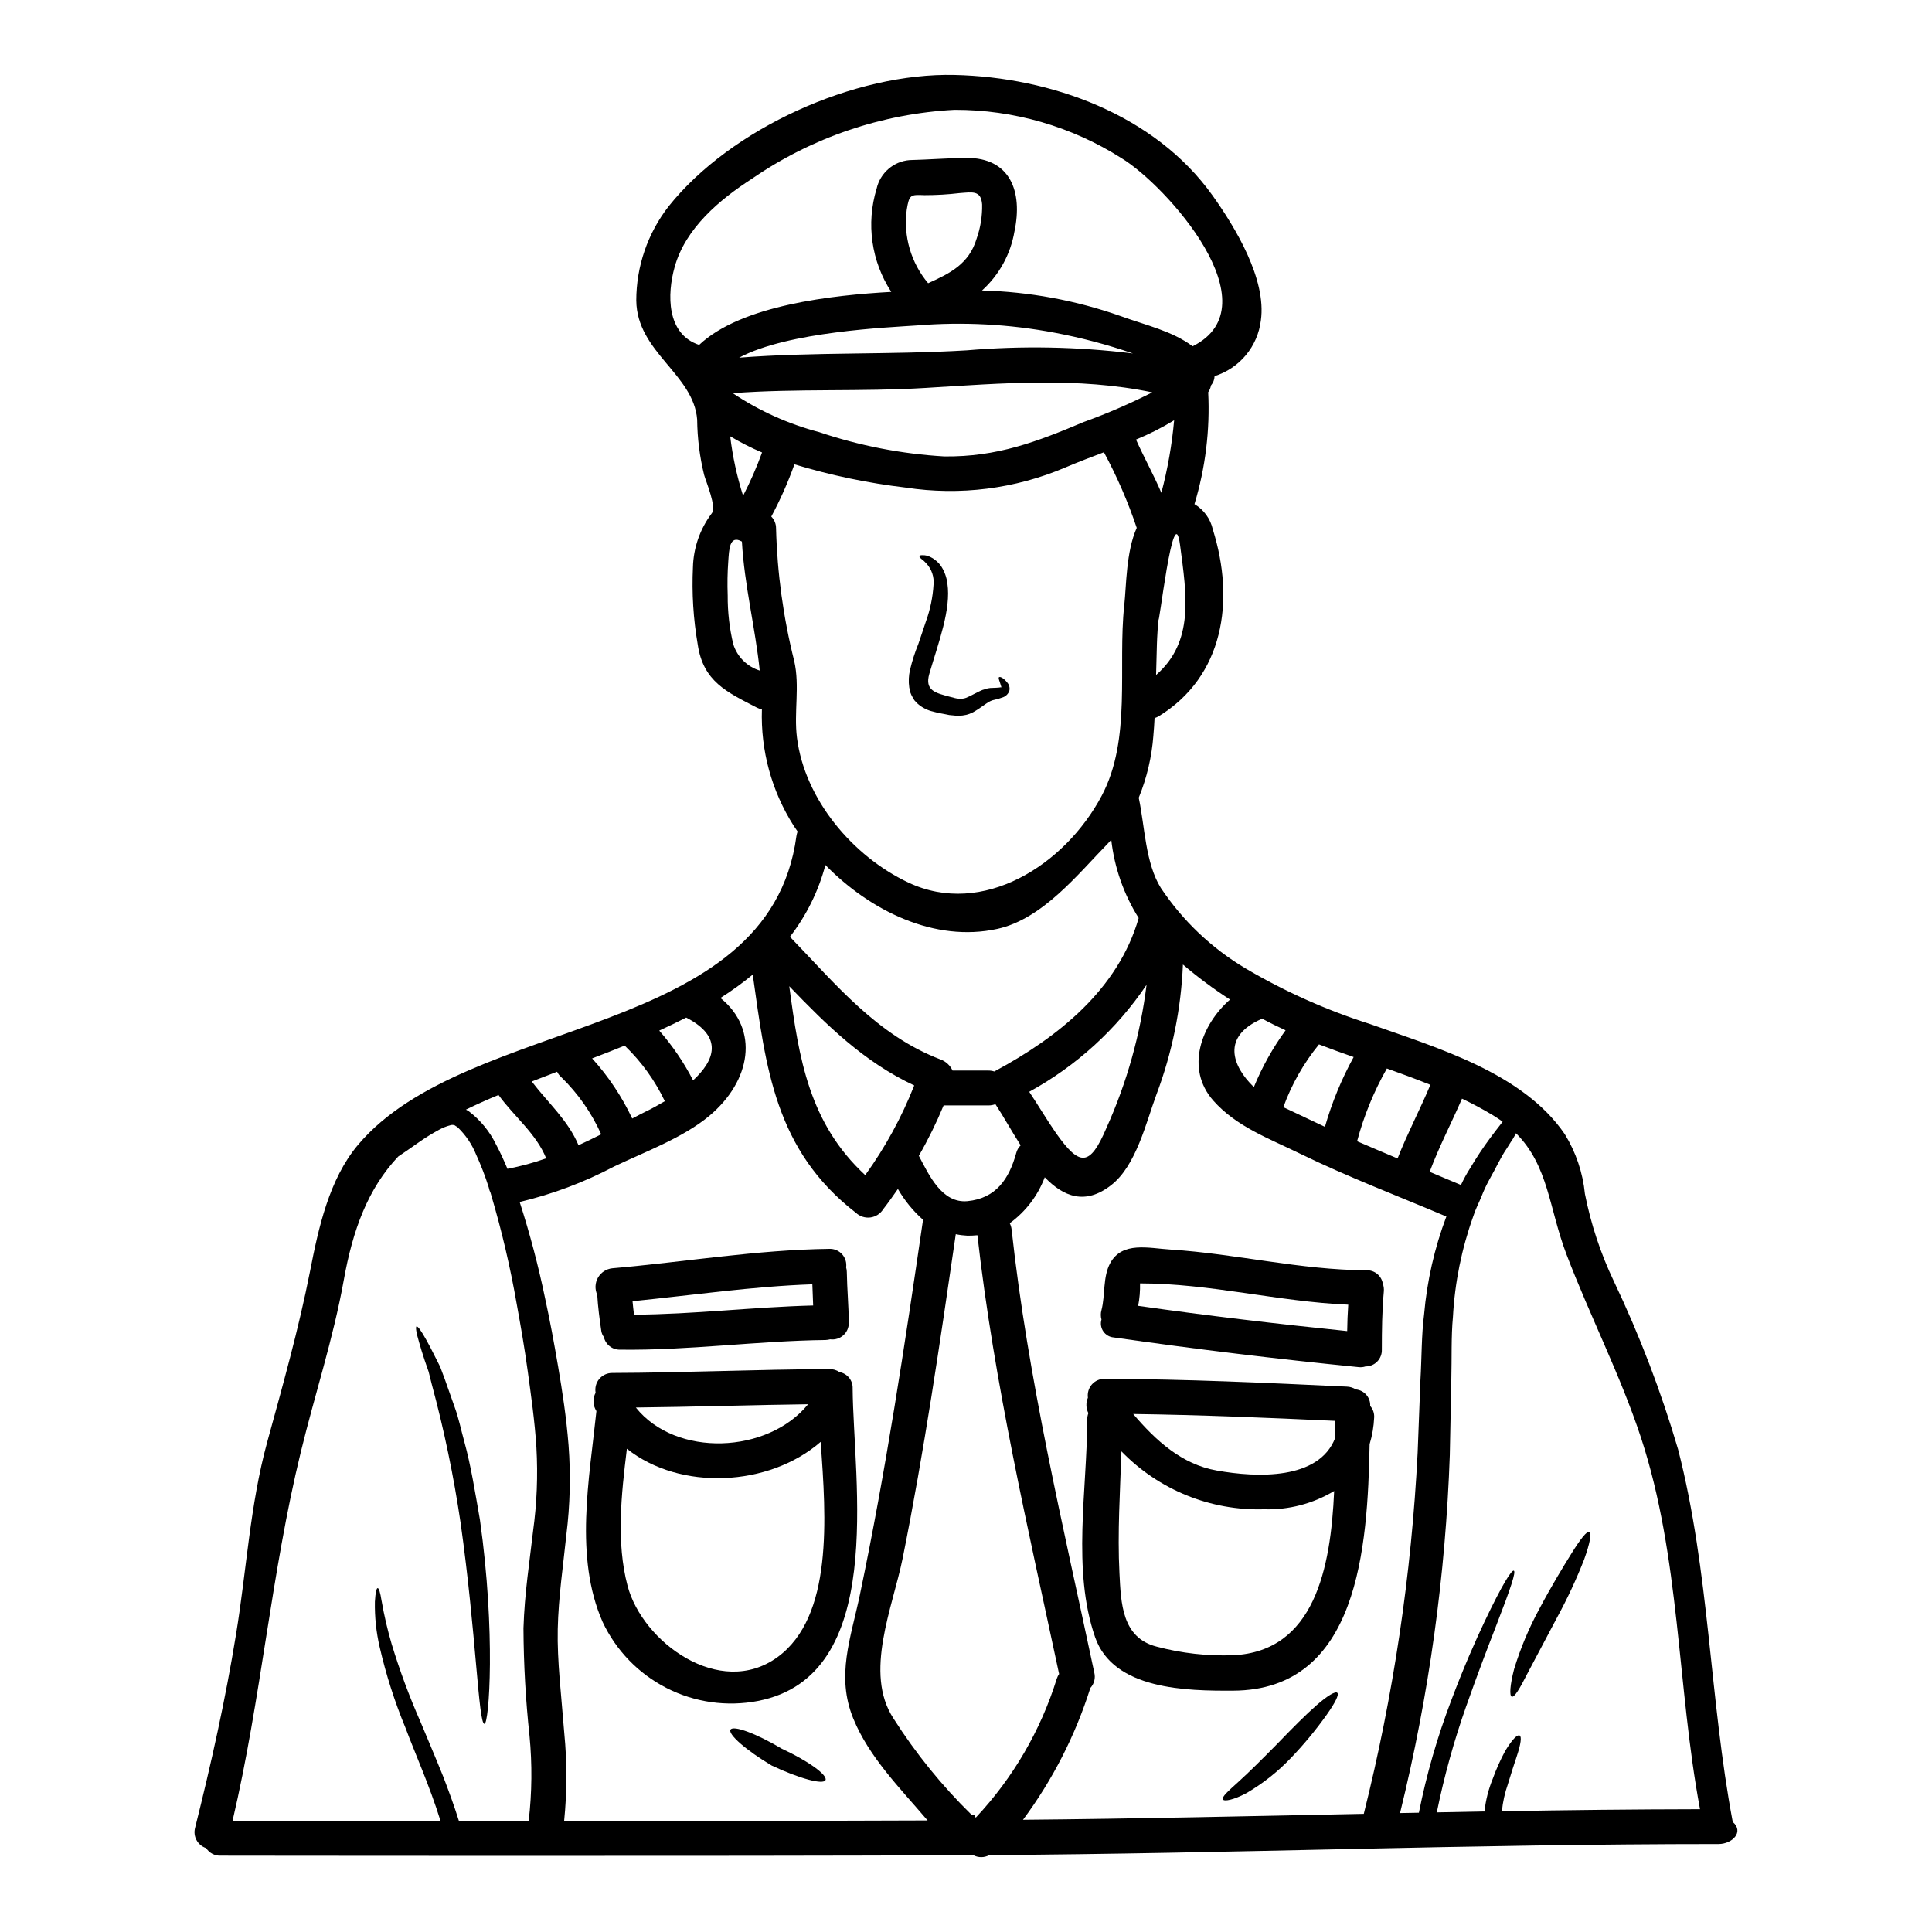 <?xml version="1.0" encoding="UTF-8"?>
<!-- Uploaded to: SVG Repo, www.svgrepo.com, Generator: SVG Repo Mixer Tools -->
<svg fill="#000000" width="800px" height="800px" version="1.1" viewBox="144 144 512 512" xmlns="http://www.w3.org/2000/svg">
 <g>
  <path d="m438.23 478.72c3.176-5.793 10.141-3.938 15.969-3.574 17.383 1.109 34.43 5.422 51.902 5.488 2.164-0.086 4.043 1.465 4.375 3.606 0.234 0.652 0.316 1.344 0.25 2.035-0.465 5.117-0.523 10.266-0.523 15.41v-0.004c0.039 1.172-0.402 2.305-1.219 3.144-0.816 0.836-1.941 1.305-3.109 1.297-0.586 0.195-1.207 0.258-1.82 0.184-21.703-2.156-43.344-4.781-64.918-7.871-1.109-0.09-2.121-0.68-2.75-1.602s-0.805-2.078-0.484-3.144c-0.234-0.816-0.234-1.68 0-2.496 1.031-3.934 0.324-8.836 2.328-12.473zm62.789 18.031c0.031-2.344 0.121-4.684 0.281-6.996-18.527-0.789-36.652-5.641-55.176-5.641h-0.004c0.051 1.996-0.117 3.992-0.496 5.949 18.406 2.621 36.895 4.793 55.391 6.688z"/>
  <path d="m450.96 308.08c-0.121 2.219-0.309 4.469-0.371 6.691-0.09 2.684-0.152 5.394-0.215 8.109 10.145-8.848 8.109-21.145 6.352-34.461-1.758-13.195-5.766 23.73-5.766 19.66zm-122.2-52.836c-0.895-12.082-16-17.91-16.137-31.594h-0.004c0.004-9.043 3.019-17.828 8.57-24.965 16.531-20.715 49.285-35.449 75.766-34.828 25.488 0.586 53.047 10.449 68.395 31.965 6.012 8.441 14.336 22.16 12.793 33.102v-0.004c-0.414 3.379-1.789 6.57-3.961 9.188-2.176 2.617-5.059 4.555-8.305 5.578-0.031 0.906-0.367 1.777-0.957 2.469-0.109 0.641-0.363 1.254-0.738 1.785 0.5 10.02-0.73 20.051-3.637 29.656 2.477 1.473 4.238 3.902 4.867 6.719 5.949 18.926 2.867 38.988-14.395 49.535-0.332 0.184-0.684 0.336-1.047 0.457-0.094 1.543-0.156 3.051-0.312 4.562h0.004c-0.422 5.68-1.73 11.258-3.883 16.531 0 0.059 0.027 0.121 0.027 0.184 1.574 7.394 1.727 17.168 5.828 23.734l0.004 0.004c5.797 8.699 13.473 15.988 22.465 21.328 10.406 6.133 21.473 11.074 32.984 14.73 17.598 6.258 40.469 12.855 51.598 29.191 2.953 4.801 4.777 10.207 5.332 15.816 1.582 8.016 4.16 15.801 7.676 23.176 6.844 14.375 12.531 29.266 17.016 44.543 8.352 32.457 8.32 66.086 14.484 98.727 3.086 2.652-0.152 5.856-3.758 5.856-66.488 0-128.71 2.527-193.26 2.93-1.316 0.719-2.902 0.73-4.227 0.031-66.703 0.309-199.46 0.121-199.46 0.121-1.551 0.07-3.019-0.691-3.852-2.004-2.266-0.723-3.555-3.102-2.93-5.391 4.254-16.957 8.047-34.031 10.852-51.289 2.773-16.895 3.699-34.277 8.23-50.828 4.16-15.195 8.32-29.871 11.371-45.344 2.219-11.371 5.027-24.402 12.734-33.535 29.223-34.637 108.93-27.711 116.17-81.836v-0.004c0.066-0.402 0.172-0.797 0.309-1.18-0.34-0.523-0.707-1.02-1.051-1.543-5.84-9.195-8.77-19.938-8.41-30.824-0.438-0.094-0.863-0.238-1.27-0.434-8.043-4.16-14.301-6.934-15.742-16.801v0.004c-1.164-6.746-1.586-13.602-1.262-20.438 0.133-5.133 1.855-10.098 4.93-14.207 1.48-1.633-1.512-8.539-1.969-10.266-1.172-4.781-1.793-9.684-1.844-14.609zm265.76 368.22c-6.106-32.668-5.207-66.73-15.656-98.512-5.488-16.645-13.5-32.18-19.727-48.516-4.656-12.203-4.723-23.457-13.383-32.117-0.184 0.34-0.371 0.738-0.555 1.016l-0.277 0.492-0.555 0.836c-0.34 0.555-0.707 1.141-1.078 1.723-1.605 2.312-2.836 5.148-4.504 8.047-0.844 1.531-1.586 3.117-2.219 4.746-0.676 1.664-1.574 3.328-2.156 5.211-3.062 8.562-4.871 17.52-5.363 26.602-0.496 5.238-0.281 10.758-0.434 16.863-0.121 6.164-0.246 12.637-0.395 19.543l0.004-0.004c-1.109 32.066-5.531 63.934-13.195 95.09l4.996-0.094c2.019-10.137 4.883-20.086 8.57-29.746 3.363-8.938 6.379-15.719 8.785-20.805 4.867-10.234 7.242-13.84 7.797-13.59 0.617 0.277-0.707 4.375-4.777 14.855-2.031 5.242-4.684 12.113-7.797 20.965l-0.004-0.004c-3.258 9.219-5.875 18.652-7.828 28.234 4.191-0.094 8.445-0.152 12.637-0.246l0.004-0.004c0.316-2.973 1.055-5.891 2.188-8.656 0.926-2.574 2.051-5.074 3.356-7.481 2.008-3.266 3.207-4.254 3.762-3.981 0.555 0.277 0.395 2.066-0.789 5.613-0.617 1.785-1.418 4.328-2.309 7.242h0.004c-0.824 2.332-1.363 4.754-1.602 7.215 17.324-0.32 34.77-0.508 52.492-0.539zm-52.777-181.58 0.465-0.645c-0.836-0.586-1.73-1.176-2.684-1.758-2.617-1.574-5.332-3.019-8.078-4.328-2.801 6.473-6.102 12.762-8.57 19.391 2.754 1.18 5.512 2.309 8.293 3.484l0.004-0.008c0.711-1.531 1.523-3.016 2.434-4.441 1.645-2.781 3.434-5.481 5.363-8.074 0.953-1.281 1.879-2.481 2.773-3.621zm-20.344 50.461v-0.004c0.773-8.879 2.758-17.609 5.902-25.953-12.945-5.488-26.109-10.48-38.746-16.645-8.168-4.008-16.859-7.121-23.027-14.086-7.477-8.504-3.203-20.074 4.441-26.766-4.363-2.812-8.535-5.914-12.484-9.281-0.492 11.789-2.863 23.422-7.027 34.465-2.754 7.457-5.363 18.832-11.961 23.977-6.934 5.43-12.699 3.055-17.629-2.062-1.836 4.879-5.062 9.109-9.277 12.176 0.262 0.52 0.43 1.082 0.492 1.664 4.328 39.672 13.652 78.445 21.914 117.44 0.363 1.445-0.031 2.977-1.047 4.066-3.961 12.555-9.992 24.355-17.844 34.926 30.238-0.277 60.164-0.957 90.312-1.574 7.852-31.355 12.633-63.398 14.27-95.68 0.242-6.781 0.492-13.16 0.738-19.203 0.355-6.059 0.262-11.973 0.973-17.461zm1.664-60.859c-3.82-1.543-7.676-2.961-11.523-4.328v-0.004c-3.449 6.062-6.102 12.547-7.894 19.289 3.574 1.543 7.152 3.051 10.727 4.562 2.59-6.625 5.949-12.945 8.691-19.52zm-20.332-7.359c-3.082-1.078-6.164-2.188-9.188-3.356h0.004c-4.066 4.977-7.258 10.602-9.449 16.641 3.668 1.727 7.336 3.484 11.02 5.211h0.004c1.84-6.43 4.391-12.633 7.609-18.496zm-18.031-7.086c-2.098-0.957-4.164-1.969-6.199-3.082-10.941 4.684-7.949 12.594-2.215 18.125v0.004c2.188-5.336 5.008-10.387 8.406-15.047zm-24.641-181.27c21.648-10.789-7.086-42.723-18.828-49.84l-0.004-0.004c-13.227-8.406-28.586-12.855-44.262-12.824-19.254 1.016-37.852 7.344-53.727 18.289-8.504 5.488-17.57 13.066-20.438 23.332-2.035 7.215-2.219 17.816 6.477 20.684 11.219-10.605 35.539-13.195 50.922-14.055h-0.004c-5.281-8.09-6.703-18.102-3.883-27.34 0.938-4.176 4.488-7.25 8.754-7.586 4.996-0.121 9.984-0.523 14.957-0.586 11.777-0.09 15.043 8.969 12.824 19.484h-0.004c-1.023 6.035-4.055 11.551-8.598 15.656 12.508 0.332 24.887 2.617 36.691 6.773 6.691 2.434 13.695 3.945 19.121 8.016zm-8.289 38.836c1.672-6.305 2.805-12.738 3.387-19.23-3.227 1.973-6.606 3.684-10.105 5.117 2.125 4.773 4.684 9.336 6.719 14.113zm-14.547 168.3c5.418-12.035 9-24.816 10.625-37.914-7.953 11.793-18.617 21.512-31.094 28.34 2.434 3.637 4.652 7.426 7.148 11.02 6.227 8.785 8.91 8.914 13.32-1.445zm4.723-138.55c0.555-5.086 0.461-14.145 3.297-20.469-2.32-6.914-5.231-13.617-8.695-20.035-3.391 1.297-6.84 2.59-10.234 4.039h0.004c-13.32 5.676-27.957 7.519-42.266 5.328-10.004-1.18-19.883-3.242-29.52-6.164-1.699 4.762-3.746 9.387-6.133 13.84 0.816 0.828 1.273 1.949 1.262 3.113 0.305 11.855 1.918 23.637 4.809 35.137 1.539 6.691-0.125 13.652 0.738 20.375 2.062 16.336 14.766 31.41 29.52 38.371 19.68 9.281 41.488-4.621 51.227-22.996 7.988-15.035 4.223-34.176 5.984-50.543zm3.82 82.949v-0.004c-3.953-6.277-6.438-13.371-7.273-20.742-0.281 0.277-0.496 0.555-0.789 0.863-8.047 8.23-17.418 20.129-29.406 22.746-16.582 3.637-33.629-4.746-45.559-16.926-1.828 6.902-5.023 13.371-9.398 19.02 12.176 12.594 23.059 26.074 39.945 32.52h0.004c1.395 0.52 2.527 1.574 3.148 2.926h9.492c0.535-0.004 1.066 0.078 1.574 0.246 0.07-0.047 0.141-0.09 0.219-0.125 16.734-9 32.609-21.664 38.035-40.531zm-1.52-149.63c-6.75-2.332-13.664-4.164-20.684-5.484-12.074-2.293-24.398-2.945-36.648-1.941-7.305 0.523-34.059 1.574-47.035 8.539 19.973-1.539 40.285-0.738 60.289-1.941 14.684-1.254 29.453-0.973 44.078 0.828zm-12.883 18.105c6.152-2.231 12.164-4.836 18-7.797-19.789-4.129-39.793-2.406-60.012-1.18-17.047 1.051-34.184 0.125-51.168 1.391 7.004 4.695 14.746 8.184 22.902 10.324 10.719 3.613 21.875 5.781 33.164 6.441 13.965 0.152 24.414-3.824 37.113-9.191zm-7.277 333.02c0.141-0.418 0.34-0.816 0.586-1.18-8.23-38.574-17.227-76.996-21.648-116.27-0.879 0.086-1.766 0.125-2.652 0.121-1.035-0.051-2.066-0.18-3.082-0.395-4.191 28.789-8.352 57.426-14.086 85.934-2.617 12.949-10.324 30.332-2.434 42.383v0.004c5.91 9.297 12.871 17.879 20.746 25.582h0.707c0.121 0 0.246 0.707 0.371 0.707v0.004c9.871-10.512 17.223-23.133 21.492-36.906zm-10.785-139.21c0.195-0.785 0.605-1.504 1.184-2.066-2.438-3.82-4.652-7.797-6.691-10.91v-0.004c-0.59 0.23-1.219 0.348-1.852 0.34h-11.875c-1.898 4.586-4.09 9.047-6.566 13.348 2.754 5.238 6.164 12.637 12.883 12.02 7.586-0.738 11.035-5.918 12.918-12.727zm-10.48-242.37c1.02-2.898 1.512-5.957 1.449-9.027-0.277-3.82-2.59-3.266-5.949-3.023-3.098 0.371-6.219 0.551-9.34 0.547-3.668-0.152-4.039-0.184-4.688 3.887-0.93 6.992 1.129 14.055 5.672 19.453 5.824-2.617 10.852-5.117 12.855-11.836zm-14.211 260.03 0.004 0.004c-2.644-2.348-4.894-5.106-6.66-8.168-1.262 1.82-2.527 3.606-3.887 5.359-0.746 1.203-1.992 2.008-3.394 2.195-1.402 0.184-2.812-0.27-3.848-1.238-21.484-16.613-23.855-38.434-27.34-63.125-2.723 2.246-5.582 4.312-8.566 6.195 10.387 8.383 8.137 21.98-2.961 31.258-7.027 5.856-17.105 9.523-25.277 13.438-7.894 4.164-16.281 7.312-24.965 9.371 2.707 8.398 4.961 16.938 6.75 25.582 1.234 5.641 2.363 11.684 3.453 18.105 1.09 6.422 2.16 13.258 2.754 20.777 0.598 7.914 0.402 15.863-0.582 23.734-0.836 8.137-2.098 16.488-2.281 24.996-0.184 8.445 0.957 17.629 1.727 27.551v0.004c0.758 7.738 0.746 15.535-0.035 23.27 32.055 0.031 64.328 0 96.32-0.121-7.211-8.477-15.473-16.703-19.68-26.969-4.656-11.375-0.648-21.359 1.754-32.922 6.887-32.871 11.875-66.066 16.719-99.293zm-15.316-11.832c5.305-7.348 9.668-15.332 12.988-23.766-13.301-6.227-23.133-15.91-33.117-26.293 2.559 19.172 5.238 36.277 20.129 50.059zm-32.367-180.04c1.922-3.707 3.598-7.539 5.023-11.465-2.91-1.234-5.731-2.668-8.441-4.285 0.641 5.348 1.785 10.621 3.418 15.75zm4.41 46.328c-1.18-11.375-4.07-22.625-4.723-34.184-3.363-1.91-3.394 2.281-3.609 5.18-0.219 3.023-0.27 6.062-0.156 9.094-0.031 4.356 0.465 8.703 1.48 12.945 1.055 3.328 3.672 5.93 7.008 6.965zm-17.66 108.6c5.668-5.238 8.137-11.496-1.824-16.641-2.344 1.199-4.723 2.344-7.148 3.453 3.516 4.016 6.531 8.441 8.973 13.188zm-12.395 8.203c1.512-0.738 3.176-1.664 4.902-2.684-2.602-5.461-6.16-10.41-10.512-14.609-0.062-0.031-0.09-0.09-0.121-0.121-2.871 1.18-5.734 2.277-8.633 3.391v-0.004c4.312 4.758 7.891 10.129 10.625 15.938 1.242-0.664 2.504-1.309 3.738-1.922zm-17.969 8.988c2.035-0.926 4.039-1.91 6.012-2.898h-0.004c-2.547-5.676-6.144-10.824-10.602-15.164-0.457-0.391-0.824-0.875-1.078-1.418-2.281 0.863-4.5 1.723-6.719 2.59 4.344 5.703 9.613 10.266 12.391 16.891zm-12.051 102.3c1.016-7.352 1.312-14.785 0.891-22.195-0.434-6.961-1.418-13.746-2.281-20.094-0.867-6.348-1.91-12.301-2.93-17.883-1.695-9.738-3.949-19.371-6.75-28.852l-0.184-0.645c-0.234-0.465-0.402-0.965-0.492-1.48-0.934-2.949-2.043-5.844-3.332-8.66-1.09-2.703-2.738-5.152-4.836-7.184-0.176-0.156-0.375-0.289-0.586-0.391-0.09-0.062-0.215-0.215-0.395-0.215v-0.004c-0.32-0.105-0.664-0.105-0.984 0-1.055 0.27-2.07 0.676-3.023 1.207-1.84 0.992-3.621 2.094-5.332 3.297-2.277 1.602-4.098 2.867-5.488 3.789-8.047 8.547-12.059 19.414-14.457 32.883-2.805 15.535-7.617 30.051-11.344 45.34-7.871 32.148-10.512 65.441-18.105 97.805 18.125 0 36.496 0.012 55.105 0.031-2.992-9.59-6.66-17.633-9.277-24.633-2.871-6.938-5.16-14.102-6.844-21.418-0.918-3.949-1.344-7.996-1.266-12.051 0.152-2.527 0.434-3.578 0.738-3.578 0.309 0 0.676 1.051 1.047 3.453l0.004-0.004c0.672 3.84 1.555 7.637 2.652 11.375 2.133 7.023 4.684 13.91 7.644 20.621 1.785 4.328 3.852 9.094 6.012 14.488 1.391 3.606 2.836 7.523 4.16 11.746 6.137 0.027 12.301 0.039 18.5 0.027h-0.004c0.875-7.492 0.945-15.055 0.219-22.559-1.02-9.473-1.555-18.988-1.602-28.516 0.285-9.309 1.645-17.781 2.539-25.703zm3.484-98.82c-2.621-6.535-8.57-11.16-12.637-16.801-2.992 1.23-5.856 2.527-8.633 3.887l-0.004-0.004c0.293 0.141 0.57 0.305 0.836 0.492 3.035 2.32 5.484 5.316 7.152 8.754 1.078 2.004 2.062 4.16 3.019 6.441l-0.004 0.004c3.488-0.664 6.922-1.59 10.266-2.777z"/>
  <path d="m409.32 326.21c0.059-0.129 0.047-0.277-0.031-0.395-0.34-1.23-0.832-2.156-0.523-2.363 0.215-0.152 1.109 0.059 2.281 1.574 0.453 0.59 0.609 1.352 0.43 2.066-0.316 0.887-1.055 1.559-1.969 1.789-0.621 0.238-1.258 0.426-1.91 0.555-0.449 0.074-0.887 0.223-1.293 0.434l-0.121 0.09c-1.266 0.676-2.281 1.664-4.328 2.805h-0.004c-1.156 0.609-2.449 0.918-3.758 0.895-0.578 0.023-1.156-0.008-1.727-0.094l-0.395-0.027-0.184-0.031h-0.121c-0.113-0.016-0.227-0.035-0.336-0.062l-0.738-0.152c-0.988-0.184-2.098-0.371-3.297-0.707l-0.004-0.004c-1.48-0.332-2.856-1.02-4.008-2.004-0.34-0.312-0.645-0.648-0.957-0.988-0.285-0.445-0.547-0.91-0.785-1.383l-0.309-0.738-0.09-0.434-0.184-0.863c-0.227-1.562-0.152-3.152 0.215-4.684 0.551-2.324 1.285-4.606 2.188-6.816 0.707-2.004 1.355-4.07 2.004-5.953v0.004c1.148-3.152 1.832-6.453 2.031-9.801 0.191-2.043-0.492-4.066-1.879-5.578-0.414-0.473-0.879-0.895-1.387-1.262-0.371-0.312-0.523-0.555-0.461-0.738s0.371-0.215 0.832-0.215l-0.004-0.004c0.746-0.012 1.477 0.168 2.129 0.523 1.133 0.555 2.098 1.395 2.805 2.438 0.875 1.367 1.434 2.914 1.633 4.527 1.02 6.902-2.363 15.656-4.777 23.918-1.324 4.531 1.727 5.117 5.488 6.133l0.898 0.215-0.004 0.004c0.098 0.043 0.203 0.074 0.309 0.094 0.41 0.113 0.836 0.176 1.262 0.184 0.617 0.055 1.238-0.031 1.82-0.246 1.262-0.492 3.019-1.602 4.594-2.188l-0.125 0.09h-0.004c0.828-0.363 1.723-0.539 2.621-0.523 0.648-0.031 1.18-0.031 1.602-0.09h0.004c0.145-0.004 0.289-0.023 0.43-0.062 0.078 0.008 0.043-0.023 0.137 0.07z"/>
  <path d="m565.2 549.98c0.645 0.246 0.152 3.019-1.359 7.211h0.004c-2.082 5.328-4.504 10.516-7.242 15.535-3.082 5.797-5.856 11.02-7.871 14.859-1.969 3.887-3.394 6.316-4.102 6.043-0.645-0.215-0.492-2.992 0.617-7.273v-0.004c1.691-5.555 3.941-10.926 6.719-16.031 3.148-5.949 6.258-11.062 8.57-14.766 2.309-3.695 3.992-5.883 4.664-5.574z"/>
  <path d="m507.12 516.6c0.738 0.84 1.117 1.938 1.047 3.051-0.105 2.394-0.508 4.766-1.203 7.059-0.523 27.312-2.898 65.191-36.184 65.336-12.203 0.059-31.688-0.184-36.559-14.148-6.195-17.848-2.098-39.207-2.098-57.703 0-0.578 0.105-1.152 0.309-1.695-0.652-1.277-0.699-2.781-0.125-4.098-0.176-1.273 0.211-2.562 1.066-3.523 0.855-0.961 2.09-1.5 3.375-1.473 21.422 0.062 42.816 1.051 64.203 2.066 0.84 0.031 1.656 0.289 2.363 0.742 2.234 0.215 3.906 2.144 3.805 4.387zm-9.309 8.539c0-1.602 0.027-3.113 0.027-4.594-17.848-0.832-35.691-1.574-53.531-1.82 5.949 7 12.852 13.348 22.16 14.98 10.691 1.914 26.996 2.527 31.344-8.566zm-27.031 57.516c21.547-0.988 25.891-23.027 26.785-43.523h-0.004c-5.602 3.363-12.051 5.047-18.582 4.84-14.195 0.418-27.906-5.152-37.789-15.348-0.34 10.324-1.078 21.648-0.523 32.273 0.395 7.953 0.645 17.137 9.863 19.48 6.602 1.754 13.426 2.523 20.25 2.277z"/>
  <path d="m498.4 592.61c0.527 0.496-0.582 2.652-2.754 5.734v0.004c-2.867 4.035-6.023 7.859-9.449 11.434-3.5 3.703-7.519 6.883-11.926 9.445-3.453 1.82-5.824 2.219-6.168 1.664-0.43-0.68 1.449-2.281 4.191-4.777 2.621-2.363 6.227-5.953 10.176-9.957 3.914-4.066 7.582-7.766 10.445-10.262 2.867-2.496 4.961-3.773 5.484-3.285z"/>
  <path d="m369.96 511.95c0.184 24.629 9.215 76.23-25.125 82.824l0.004 0.004c-8.215 1.578-16.719 0.371-24.172-3.426-7.449-3.797-13.426-9.969-16.977-17.539-7.523-17.137-3.516-37.879-1.633-55.852-0.09-0.199-0.195-0.395-0.312-0.582-0.652-1.363-0.617-2.953 0.098-4.285-0.238-1.309 0.121-2.656 0.98-3.672 0.859-1.016 2.129-1.594 3.457-1.574 19.172-0.062 38.344-0.957 57.516-1.02h0.004c0.953-0.027 1.891 0.246 2.68 0.789 2.074 0.379 3.559 2.223 3.481 4.332zm-19.945 71.234c14.797-10.758 12.945-36.895 11.465-57.07-13.719 11.926-37.266 13.035-51.348 1.82-1.48 12.109-2.871 24.797 0.184 36.34 3.918 14.871 24.414 29.977 39.699 18.91zm-37.512-66.176c10.629 13.316 34.984 12.266 45.656-0.867-15.199 0.188-30.426 0.711-45.652 0.867z"/>
  <path d="m368.94 494.5c0.039 1.273-0.488 2.504-1.438 3.356-0.949 0.855-2.227 1.25-3.492 1.078-0.402 0.102-0.816 0.164-1.23 0.184-18.184 0.215-36.246 2.805-54.461 2.559h-0.004c-2.047 0.047-3.84-1.359-4.285-3.356-0.352-0.461-0.582-1.004-0.676-1.574-0.465-3.203-0.895-6.406-1.078-9.617h-0.004c-0.668-1.457-0.598-3.148 0.199-4.543 0.793-1.395 2.215-2.316 3.809-2.481 19.203-1.664 38.219-4.902 57.516-5.148h0.004c1.277-0.047 2.512 0.48 3.371 1.434 0.855 0.953 1.246 2.238 1.062 3.504 0.129 0.398 0.191 0.816 0.184 1.234 0.066 4.461 0.488 8.898 0.523 13.371zm-9.445-4.531c-0.09-1.883-0.121-3.762-0.215-5.613-15.965 0.555-31.746 2.898-47.652 4.473 0.094 1.18 0.246 2.406 0.395 3.574 15.863-0.094 31.648-2.035 47.488-2.434z"/>
  <path d="m351.19 607.43c6.934 3.207 12.109 6.934 11.586 8.293-0.523 1.359-6.902-0.371-14.242-3.82-6.781-4.039-11.652-8.293-10.941-9.523 0.711-1.234 6.844 1.023 13.598 5.051z"/>
  <path d="m271.2 546.84c4.191 29.715 2.434 54.035 1.18 54.004-1.602 0-2.188-24.074-6.316-53.262v-0.004c-1.824-12.387-4.375-24.656-7.641-36.742-0.309-1.168-0.586-2.277-0.836-3.324-0.371-1.051-0.707-2.035-1.016-2.93-0.617-1.852-1.109-3.457-1.48-4.777-0.789-2.621-1.016-4.16-0.707-4.285 0.309-0.125 1.23 1.109 2.559 3.516 0.676 1.18 1.449 2.68 2.309 4.41l1.391 2.754c0.371 1.047 0.789 2.156 1.23 3.297 0.832 2.344 1.723 4.934 2.711 7.676s1.602 5.762 2.469 8.906c1.746 6.305 2.856 13.367 4.148 20.762z"/>
 </g>
</svg>